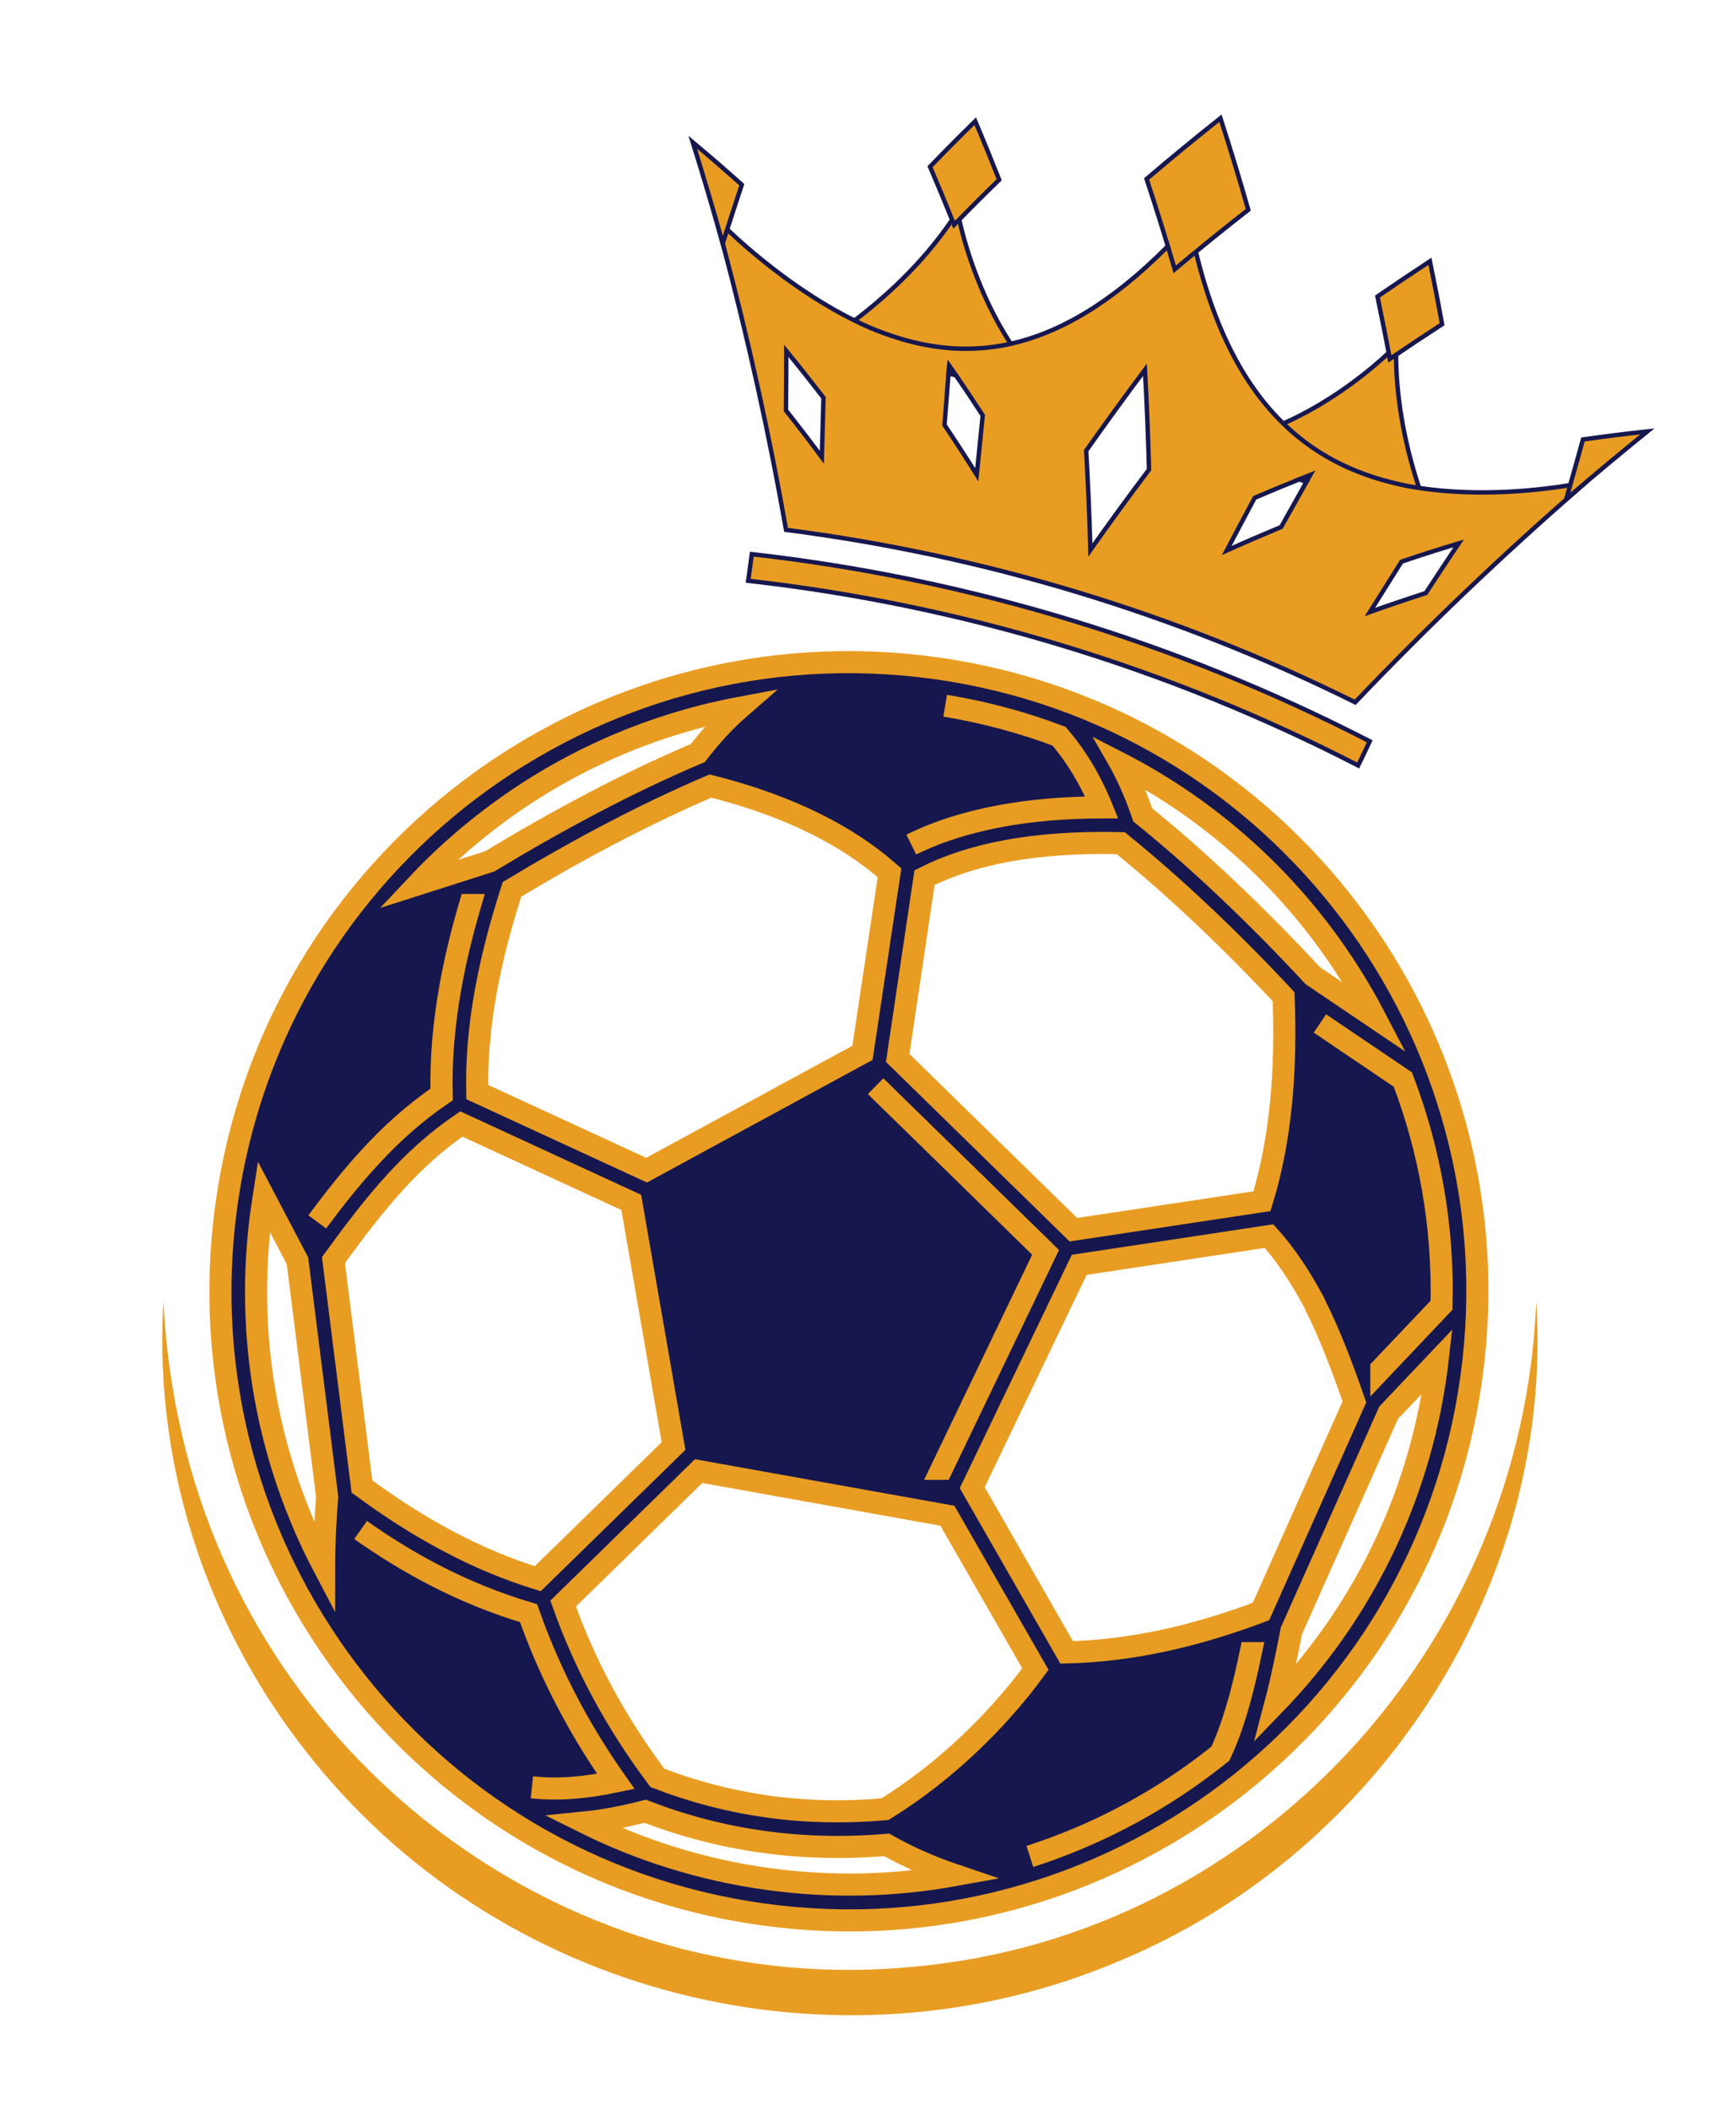 <?xml version="1.0" encoding="utf-8"?>
<!-- Generator: Adobe Illustrator 22.0.1, SVG Export Plug-In . SVG Version: 6.00 Build 0)  -->
<svg version="1.1" id="Layer_1" xmlns:xodm="http://www.corel.com/coreldraw/odm/2003"
	 xmlns="http://www.w3.org/2000/svg" xmlns:xlink="http://www.w3.org/1999/xlink" x="0px" y="0px" viewBox="0 0 1572.2 1910.1"
	 style="enable-background:new 0 0 1572.2 1910.1;" xml:space="preserve">
<style type="text/css">
	.st0{fill:#17174F;stroke:#E89D22;stroke-width:20;stroke-miterlimit:10;}
	.st1{fill:#E89D22;}
	.st2{fill:#E89D22;stroke:#17174F;stroke-width:4;stroke-miterlimit:10;}
</style>
<path class="st0" d="M813,957.6l159.1,155.5l170.8-25.8c8.8-28.7,14.2-58.2,17.2-88.3c3.2-31.7,3.6-64,2.4-96.8
	c-24.4-26.1-48.9-50.8-73.6-74.1c-24.5-23.1-49.1-44.8-73.9-64.9c-38.5-0.9-73,1.4-103.4,7.1c-28.2,5.2-52.9,13.3-74.3,24.1
	L813,957.6L813,957.6z M869.9,1058.3L793,983.2l0,0L869.9,1058.3l77.1,75.3l-94.1,195.9h-0.1l94.1-195.9L869.9,1058.3L869.9,1058.3z
	 M1305.5,1181.5c1.8-71.4-10.7-140.5-35-204.3l-75.1-50.8l0,0l75.1,50.8C1294.8,1041,1307.3,1110.1,1305.5,1181.5L1251,1239v-0.1
	L1305.5,1181.5L1305.5,1181.5z M932.7,1680.4c57.8-18.6,111.8-46.8,159.7-83.1c4.3-3.3,8.6-6.6,12.8-10c7.4-15.7,13.3-33.8,18.5-53
	c3.3-12.4,6.2-25,8.9-37.9h0.1c-2.7,12.8-5.6,25.5-8.9,37.9c-5.1,19.3-11.1,37.3-18.5,53c-4.2,3.4-8.5,6.8-12.8,10
	C1044.6,1633.5,990.6,1661.8,932.7,1680.4L932.7,1680.4L932.7,1680.4z M481.7,1617.8c12,1.3,24.4,1.5,37.7,0.4
	c12-0.9,24.7-2.8,38.3-5.7c-15.1-21.4-28.8-43.5-41-66.3c-14.8-27.6-27.5-56.3-38-86c-29.6-8.8-58.4-20.5-86.5-35.1
	c-22.3-11.6-44.1-25-65.6-40.2l0,0c21.5,15.2,43.3,28.6,65.6,40.2c28.1,14.6,56.9,26.3,86.5,35.1c10.4,29.7,23.1,58.4,38,86
	c12.2,22.8,26,44.9,41,66.3c-13.6,2.8-26.3,4.7-38.3,5.7C506.2,1619.3,493.7,1619.1,481.7,1617.8L481.7,1617.8z M287.3,1106
	c15.3-20.5,30.3-39.5,46.5-57.3c19.8-21.7,41.1-41,66.1-58.1c-0.8-32.7,2.2-65.1,8-97.3c4.4-24.8,10.5-49.5,17.7-74.1h0.1
	c-7.2,24.6-13.3,49.3-17.7,74.2c-5.8,32.2-8.8,64.6-8,97.3c-25,17.1-46.3,36.4-66.1,58.1C317.6,1066.5,302.6,1085.5,287.3,1106
	L287.3,1106z M959.1,666.4c-32.8-12.4-67.3-21.7-103.1-27.6C891.9,644.7,926.4,654,959.1,666.4c11.2,13,20.2,26.7,27.6,40.7
	c4.2,7.9,7.9,15.8,11.1,23.7c-33.5,0.1-64.1,2.7-91.9,7.9c-30.3,5.6-57.2,14.2-80.6,25.8l0,0c23.4-11.6,50.3-20.1,80.6-25.8
	c27.8-5.2,58.5-7.8,91.9-7.9c-3.2-7.9-6.9-15.8-11.1-23.7C979.3,693.2,970.3,679.4,959.1,666.4L959.1,666.4z M847.2,604.8
	c155.6,21.6,287.8,104.4,375.6,220.7c87.8,116.2,131.3,266,109.7,421.7c-21.6,155.7-104.3,287.9-220.5,375.8
	s-265.9,131.5-421.6,109.8c-155.6-21.6-287.8-104.4-375.6-220.7c-87.8-116.2-131.3-266-109.7-421.7s104.3-287.9,220.5-375.8
	C541.9,626.7,691.6,583.2,847.2,604.8L847.2,604.8z M1197.1,844.8c-48-63.5-110-116.4-182.2-153.6l0.4,0.7
	c8.1,15.3,14.5,30.7,19.6,45.7c25.5,20.6,51,43,76.3,67c26.1,24.6,52,50.9,77.9,78.7l56.4,38.1
	C1231.5,894.6,1215.3,868.9,1197.1,844.8L1197.1,844.8z M670,640.7c-82.6,15.5-159.4,50-224.8,99.6c-24,18.2-46.5,38.3-67.2,60.3
	l65.5-20.9c30.6-18.5,61.8-36.3,93.5-52.9c30.8-16.2,62.5-31.4,95-45.2C643.7,666.5,656.2,652.7,670,640.7z M238.9,1083.1
	c-0.6,3.9-1.2,7.8-1.8,11.8c-16.1,115.7,5.9,227.9,56.4,323.8c0-20.7,1.1-42.2,2.8-63.9l-26.9-213.6L238.9,1083.1L238.9,1083.1z
	 M529.4,1649.7c50.7,25.2,106.3,42.8,165.4,51c58.1,8.1,115.3,6.5,170-3.4c-20.7-7-42.1-16.2-61.8-27.4
	c-38.8,3.3-76.5,2.3-113.1-2.9c-36.5-5.1-71.6-14.4-105.6-27.5C564.4,1644.6,546.4,1648,529.4,1649.7L529.4,1649.7z M1155.2,1541.7
	c76.2-79,129-181.9,145.3-299c0.5-3.5,0.9-7,1.3-10.5l-44.2,46.6l-88,197.3C1165.2,1498.6,1160.7,1520.9,1155.2,1541.7
	L1155.2,1541.7z M643.5,711.5c-30.8,13.1-61.4,27.9-91.6,43.7c-29.9,15.7-59.3,32.4-88.2,49.8c-10.1,31.2-18.4,62.4-24,93.8
	c-5.3,29.7-8.1,59.6-7.5,89.7l52.3,24.1l101.1,46.6L781.1,953l24.5-163c-18.8-16.6-40.9-31.3-66.6-44.1
	C711.3,732.1,679.5,720.6,643.5,711.5L643.5,711.5z M1189.8,1178.4c-12.3-23.1-25.8-43.2-40.5-59.5l-171.9,26l-96.9,201.7
	l85.5,149.1c28.7-0.7,57.5-4.2,86.1-10.3c29.9-6.3,59.9-15.4,89.9-26.7l84.6-189.7c-11.2-32.3-22.1-60.9-34.8-86.3
	C1191.3,1181.2,1190.5,1179.8,1189.8,1178.4L1189.8,1178.4z M571.7,1088.4l-153.9-71c-22.8,15.6-42.1,33.2-60.1,52.9
	c-18.9,20.7-36.7,44.2-55.7,70.3l25.8,204.9c25.8,19.1,52.1,35.9,79.1,50.1c25.9,13.7,52.6,24.9,80.1,33.4l123-120.1L571.7,1088.4z
	 M632.7,1331.6L510,1451.5c9.8,27.6,21.6,54.1,35.2,79.5c14.6,27.2,31.4,53.3,50.2,78.3c31.9,12.3,64.9,21,98.9,25.8
	c34.4,4.9,70.1,5.8,107.2,2.5c26.8-16.6,52.4-36.5,75.7-58.5c22.6-21.3,43-44.4,60.5-68.3L858,1372L632.7,1331.6L632.7,1331.6z"
	>
	<animateTransform
    attributeName="transform"
    attributeType="XML"
    type="rotate"
    from="0 768.8 1168.818" 
    to="360 768.8 1168.818" 
    dur="3s"
    repeatCount="indefinite"/>

	</path>
	
<g>
	<path class="st1" d="M1391.3,1178.3c16.3,254.6-141.1,497.4-375.4,595.8c-258.9,111-566.9,33-739.7-190
		c-38.6-49.3-69.5-104.4-91.4-163c-29.1-77.8-41.8-161.2-36.8-242.9c2.1,40.9,7.6,81.3,16.9,120.7c69.9,302.4,354.2,512,664,481.2
		C1140,1751.3,1378.9,1488.8,1391.3,1178.3L1391.3,1178.3z"/>
</g>
<g>
	<g>
		<g>
			<g>
				<path class="st2" d="M958.2,360.9c-30.7-8-61.6-15.2-92.7-21.6c-2.2-0.5-4.3-0.9-6.5-1.3c-41.6-8.4-83.5-15.3-125.7-20.6
					c0.1-0.3,17.1-9.6,40.6-27.3c26.4-20,60.9-50.6,88.4-91.1c1.7-2.5,3.3-4.9,4.9-7.5c0,0.1,0.4,2.6,1.5,7.1
					c3.9,17.9,16.8,66.8,46.6,112.5C926.8,329,941,346.3,958.2,360.9z"/>
				<path class="st2" d="M1305.3,491.9c-40.1-20.2-80.8-38.8-122.2-55.7c-2-0.9-4-1.7-6.1-2.5c-27.2-11.1-54.9-21.5-82.6-31.2
					c24.2-2.8,47-9.9,67.7-19.1c46.1-20.4,81.3-50.7,95.5-63.9c4.4-4.1,6.8-6.6,6.8-6.7c-0.1,2.8-0.1,5.6-0.1,8.3
					c0.2,46.7,10.6,89.5,20.9,120.6C1295.3,472.4,1305.4,491.7,1305.3,491.9z"/>
				<path class="st2" d="M1077.3,201.8c-0.1,0-0.1,0.2-0.2,0.2c0-0.1,0-0.2-0.1-0.3L1077.3,201.8z"/>
				<path class="st2" d="M1422.1,439.1c-25.3,4.2-80.6,11.1-136.9,2.6c-4.1-0.6-8.1-1.3-12.1-2.1c-39-8-77.6-23.7-111-56.3
					c-33.1-32.2-61-81-79.1-155.3c-2.1-8.3-4-17-5.8-25.9c-6.5,7.3-13,14.2-19.5,20.7c-51.9,52.4-99.1,78.7-142.4,88.4
					c-36,8-69.4,4.6-100.4-4.8c-9.6-2.9-18.9-6.3-28-10.2c-4.3-1.9-8.7-3.9-12.9-6c-52.5-26-96.2-64.3-115.3-82.4
					c-6.6-6.2-10.2-10.1-10.3-10.1c1.7,6,3.3,11.9,4.9,17.9c0.4,1.6,0.8,3.2,1.3,4.9c22.9,86,42,172.4,57.3,259.1
					c179.5,23.1,353.4,75.7,515.4,156.1c64-67.1,131.3-131.5,202-193c0.2-0.2,0.5-0.5,0.7-0.7c2.2-1.8,4.2-3.7,6.4-5.6
					C1436.3,436.3,1431.1,437.6,1422.1,439.1z M711.8,371.5c0.2-18,0.3-35.9,0.3-53.9c11.5,14,22.7,28.2,33.7,42.4
					c-0.5,18-1,35.9-1.5,53.9C733.7,399.6,722.8,385.4,711.8,371.5z M855.4,384.7c1.2-15.5,2.4-31,3.6-46.6c2.2,0.4,4.3,0.8,6.5,1.3
					c8.4,12.1,16.5,24.3,24.5,36.6c-1.8,17.9-3.6,35.8-5.4,53.7C875.2,414.7,865.4,399.6,855.4,384.7z M987.5,497.8
					c-0.8-29.9-2.1-59.9-3.8-89.9c17.4-24.6,35.1-49,53.2-73.2c1.7,30.2,2.9,60.3,3.7,90.4C1022.5,449.1,1004.8,473.3,987.5,497.8z
					 M1160.3,477c-16.6,6.9-33.1,14-49.3,21.3c8.4-15.9,16.8-31.9,25.3-47.7c13.5-5.8,27-11.4,40.7-16.8c2.1,0.8,4.1,1.6,6.1,2.5
					C1175.5,449.8,1167.9,463.4,1160.3,477z M1291.3,536.8c-17,5.5-33.9,11.2-50.7,17.2c9.5-15.2,19.1-30.4,28.7-45.6
					c17-5.8,34.3-11.3,51.7-16.5C1311,506.8,1301.2,521.7,1291.3,536.8z"/>
			</g>
			<path class="st2" d="M1230,692.9C1057.4,604,870.6,547.5,677.6,525.7c1.1-8,2.2-16,3.3-24.1c195.5,22.1,384.7,79.4,559.6,169.4
				C1237.1,678.3,1233.6,685.6,1230,692.9z"/>
		</g>
		<path class="st2" d="M1038.4,162c21.9-18.7,44.2-37,66.9-55c8.9,27.6,17.3,55.2,25.2,82.9c-22.6,17.6-44.8,35.6-66.6,53.9
			C1055.9,216.5,1047.4,189.2,1038.4,162z"/>
		<path class="st2" d="M627.4,128.8c15.1,12.6,29.9,25.4,44.4,38.4c-5.9,17.7-11.6,35.5-17.3,53.2
			C646,189.8,636.9,159.2,627.4,128.8z"/>
		<path class="st2" d="M1491.9,390.5c-19.6,2.1-39,4.6-58.3,7.3c-5,18-10,36-15.1,53.9C1442.6,431,1467.1,410.6,1491.9,390.5z"/>
		<path class="st2" d="M1247.5,268.4c15.7-10.8,31.5-21.4,47.5-31.9c3.9,19,7.6,38,11,57c-15.9,10.3-31.7,20.8-47.3,31.4
			C1255.2,306.1,1251.4,287.2,1247.5,268.4z"/>
		<path class="st2" d="M842.3,150.9c13.4-13.9,27-27.6,40.9-41.2c7.5,17.6,14.7,35.3,21.7,53c-13.8,13.4-27.4,27-40.8,40.7
			C857,185.9,849.8,168.4,842.3,150.9z"/>
	</g>
	<g>
		<path class="st2" d="M1186.7,429.8c-1.2,2.1-2.4,4.3-3.6,6.4c-2-0.9-4-1.7-6.1-2.5C1180.2,432.4,1183.4,431.1,1186.7,429.8z"/>
		<path class="st2" d="M865.5,339.4c-2.2-0.5-4.3-0.9-6.5-1.3c0.2-2.4,0.3-4.9,0.6-7.3C861.6,333.6,863.5,336.5,865.5,339.4z"/>
	</g>
</g>
</svg>

